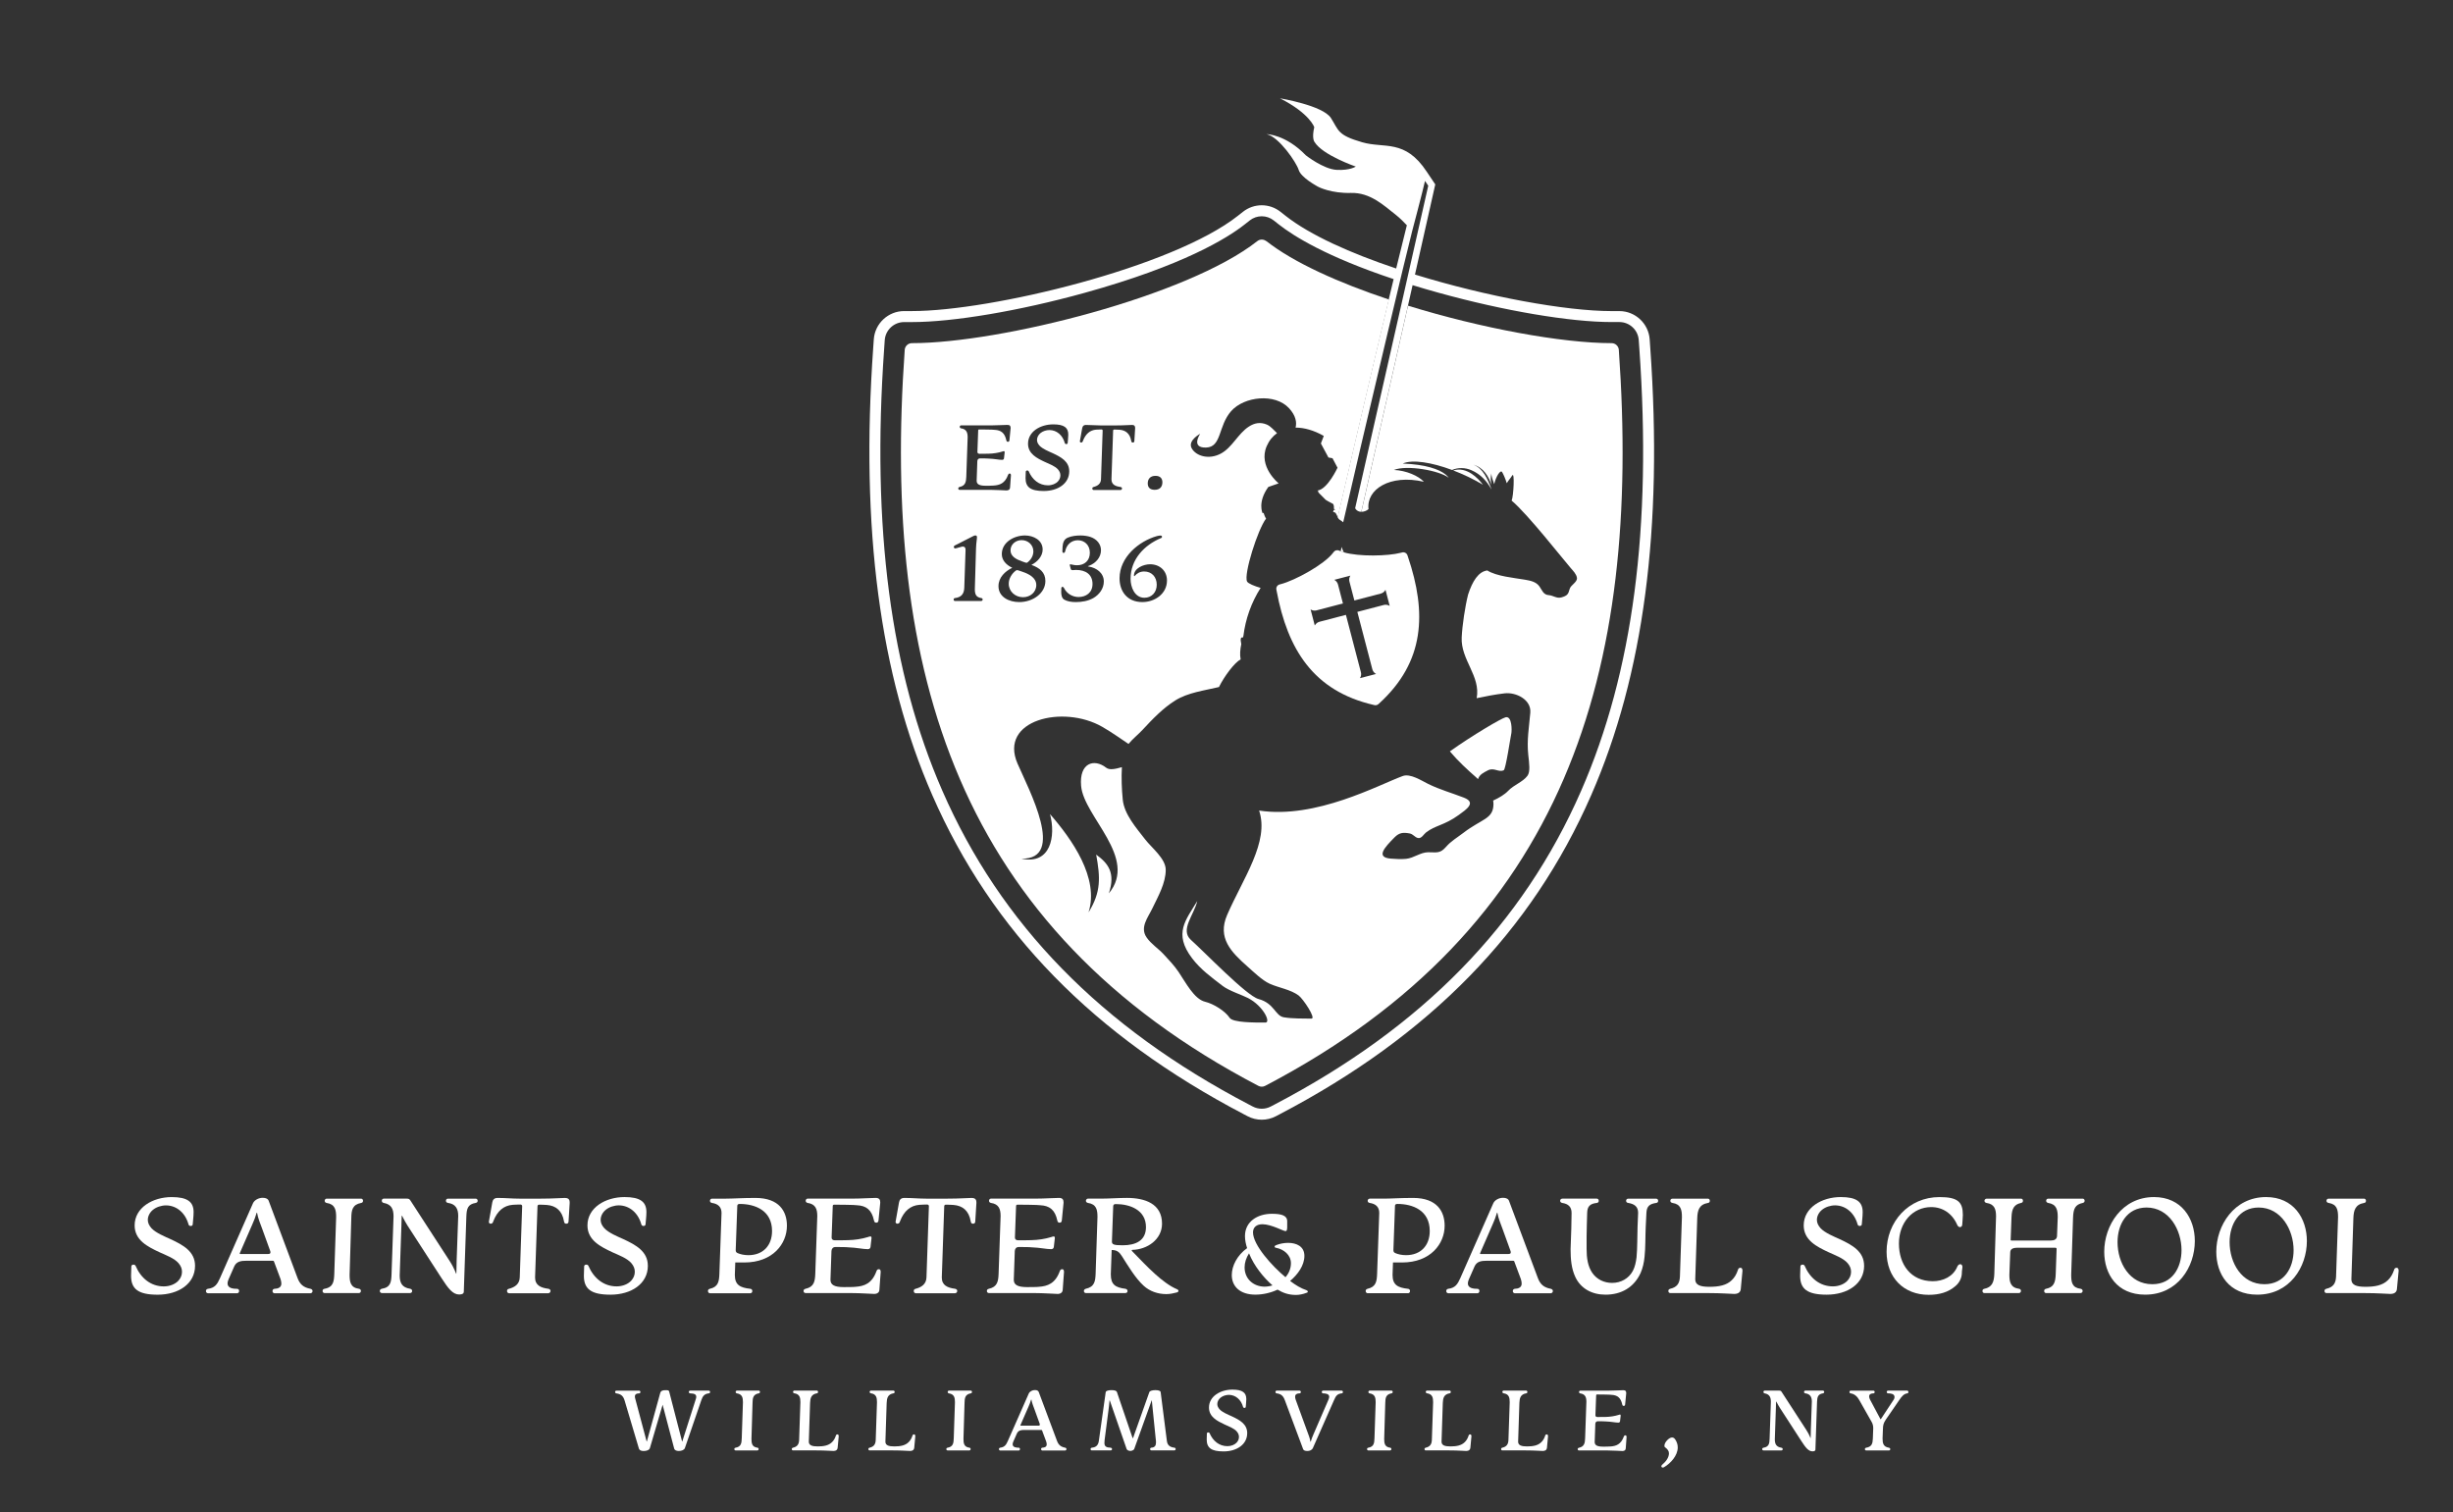 <svg xmlns="http://www.w3.org/2000/svg" id="Layer_1" viewBox="0 0 1202.3 741.23"><rect x="0" y="0" width="1202.3" height="741.23" fill="#333333" stroke="none"/><defs><style>.cls-1{fill:#fff;}</style></defs><path class="cls-1" d="M347.38,681.6h-9.06c-.44,0-.71.27-.71.67,0,.35.22.62.67.67,2,.09,2.98.44,2.98,1.73,0,.36-.09.71-.27,1.24l-6.53,20.48c0,.09-.04.13-.09.13s-.09-.04-.09-.13l-6.31-24.39c-.09-.58-.8-.62-1.73-.62-1.47,0-2.31.31-2.62,1.33l-6.53,23.68c0,.09-.04.13-.09.13s-.09-.04-.09-.13l-5.42-20.34c-.18-.58-.31-1.11-.31-1.55,0-1.2.93-1.55,2.09-1.55.4,0,.62-.31.62-.67,0-.4-.27-.67-.67-.67h-11.1c-.31,0-.62.22-.62.67,0,.35.18.58.58.67,2.09.31,3.33,1.07,4.04,3.42l7.06,23.72c.27.71,1.02,1.11,2.31,1.11,1.38,0,2.75-.44,3.06-1.47l6.13-20.88c.04-.22.04-.27.09-.27s.04.04.09.27l5.6,21.23c.18.67,1.07,1.11,2.22,1.11,1.42,0,2.71-.53,3.02-1.47l8.08-23.54c.67-2,1.6-3.02,3.64-3.24.44-.04.62-.31.62-.71s-.31-.62-.67-.62Z"></path><path class="cls-1" d="M371.86,681.6h-10.66c-.36,0-.62.27-.62.67,0,.35.22.58.58.67,2.67.4,2.98,2.18,2.98,4.4l-.58,17.54c-.09,2.35-.22,4.22-3.06,4.71-.4.09-.58.31-.58.71s.31.62.67.62h10.57c.4,0,.67-.27.67-.67,0-.36-.22-.62-.58-.67-2.67-.35-2.93-2.13-2.93-4.35l.53-17.72c.04-2.35.35-4.09,3.06-4.58.36-.04.58-.31.58-.67,0-.44-.31-.67-.62-.67Z"></path><path class="cls-1" d="M410.46,703.05c-.53,0-.71.36-.8.71-.44,1.33-1.07,2.35-1.91,3.15-1.64,1.6-4,2.04-6.97,2.04-2.75,0-4.35-.53-4.35-2.31l.62-19.01c.09-2.35.53-4.22,3.33-4.71.4-.04.58-.31.58-.67,0-.44-.31-.67-.62-.67h-10.93c-.44,0-.71.27-.71.67,0,.35.22.58.67.67,2.62.4,2.93,2.18,2.93,4.4l-.62,18.48c-.09,2.09-.89,3.29-3.02,3.78-.4.13-.58.31-.58.71s.31.62.62.62h11.5c4.75,0,7.06.27,8.31.27s1.95-.53,2.04-1.51l.53-5.64c0-.53-.13-.98-.62-.98Z"></path><path class="cls-1" d="M448,703.05c-.53,0-.71.36-.8.71-.44,1.33-1.07,2.35-1.91,3.15-1.64,1.6-4,2.04-6.97,2.04-2.75,0-4.35-.53-4.35-2.31l.62-19.01c.09-2.35.53-4.22,3.33-4.71.4-.04.58-.31.58-.67,0-.44-.31-.67-.62-.67h-10.93c-.44,0-.71.27-.71.67,0,.35.22.58.67.67,2.62.4,2.93,2.18,2.93,4.4l-.62,18.48c-.09,2.09-.89,3.29-3.02,3.78-.4.13-.58.31-.58.71s.31.62.62.62h11.5c4.75,0,7.06.27,8.31.27s1.95-.53,2.04-1.51l.53-5.64c0-.53-.13-.98-.62-.98Z"></path><path class="cls-1" d="M475.77,681.6h-10.66c-.36,0-.62.27-.62.67,0,.35.22.58.58.67,2.67.4,2.98,2.18,2.98,4.4l-.58,17.54c-.09,2.35-.22,4.22-3.06,4.71-.4.09-.58.31-.58.71s.31.62.67.62h10.57c.4,0,.67-.27.67-.67,0-.36-.22-.62-.58-.67-2.67-.35-2.93-2.13-2.93-4.35l.53-17.72c.04-2.35.35-4.09,3.06-4.58.36-.04.58-.31.58-.67,0-.44-.31-.67-.62-.67Z"></path><path class="cls-1" d="M522.1,709.58c-2.13-.4-3.29-1.33-4.04-3.38l-8.93-23.9c-.22-.62-.84-.98-1.87-.98-1.29,0-2.58.71-3.02,1.69l-10.26,23.28c-.84,1.87-1.55,3.02-3.78,3.29-.4.09-.58.36-.58.71,0,.4.31.67.67.67h9.02c.36,0,.62-.31.62-.71,0-.36-.22-.67-.62-.67-1.11,0-2.98-.13-2.98-1.69,0-.36.13-.8.31-1.24l1.78-4.04c.71-1.6,2.27-1.73,3.64-1.73h8.31c.27,0,.36.09.44.4l1.95,5.24c.18.53.27,1.02.27,1.42,0,1.29-1.11,1.6-2.18,1.64-.36.04-.58.36-.58.71s.27.67.62.67h11.15c.31,0,.67-.27.67-.67s-.27-.62-.62-.71ZM508.82,698.79h-8.48c-.13,0-.22-.04-.22-.13,0-.04,0-.09.09-.27l3.91-8.97c.49-1.11.93-2.22,1.24-3.33,0-.09.04-.13.09-.13s.09.04.09.13c.27,1.6,1.02,3.38,1.55,4.84l2.44,6.75c.09.18.13.4.13.58,0,.4-.22.53-.84.53Z"></path><path class="cls-1" d="M575.67,709.58c-2.04-.22-3.46-1.07-3.73-3.24l-3.06-23.99c-.09-.71-1.11-.98-2.62-.98s-2.71.36-2.93.98l-7.91,22.3c-.04.18-.13.22-.18.22-.09,0-.13-.04-.18-.22l-7.6-22.3c-.18-.67-1.11-.98-2.62-.98s-2.71.27-2.89.98l-3.38,23.99c-.31,2.04-1.38,3.07-3.46,3.24-.4.09-.58.36-.58.71,0,.4.31.62.62.62h9.19c.44,0,.71-.27.71-.62,0-.4-.22-.62-.67-.71-1.91-.09-3.06-.44-3.06-2.31,0-.44.04-.98.09-1.42l1.91-14.75c.22-1.6.36-3.06.49-4.58,0-.13.04-.18.09-.18s.04.04.09.18l8.22,23.72c.13.44.93.93,1.82.93.8,0,1.69-.49,1.87-.89l8.53-23.76c0-.13.04-.18.09-.18s.04.04.04.18l1.91,18.83c.09.53.13,1.11.13,1.64,0,1.47-.53,2.49-2.27,2.58-.4.04-.62.36-.62.71s.27.62.67.62h11.19c.31,0,.67-.22.67-.62,0-.36-.22-.62-.58-.71Z"></path><path class="cls-1" d="M603.7,694.17c-1.78-.8-4.53-1.91-5.91-3.38-.71-.8-1.15-1.64-1.15-2.58,0-1.2.62-2.35,1.6-3.15,1.02-.84,2.58-1.38,4.09-1.38,3.29.04,6,2.35,6.97,6,.04.09.22.4.62.4.44,0,.67-.22.67-.58,0-.44.27-2.27.27-3.73,0-3.15-1.87-4.66-6.8-4.66-5.91,0-11.5,3.29-11.5,8.79,0,4.62,4.09,6.62,7.68,8.31,2.13.98,4.62,1.87,5.95,3.42.71.84,1.07,1.69,1.07,2.67,0,1.07-.4,1.95-1.11,2.75-.98,1.07-2.67,1.78-4.53,1.78-4,0-7.11-2.49-8.79-6.44-.04-.09-.22-.31-.62-.31-.44,0-.67.27-.67.53,0,.98-.09,1.73-.09,2.93,0,4.09,2.22,5.86,8.26,5.86,6.44,0,11.59-3.38,11.59-8.97,0-4.44-3.69-6.44-7.6-8.26Z"></path><path class="cls-1" d="M657.54,681.6h-9.02c-.4,0-.67.27-.67.67,0,.35.22.62.62.67,1.15.04,3.02.18,3.02,1.69,0,.36-.13.8-.31,1.29-2.13,4.71-5.37,12.57-7.46,17.23-.49,1.16-.93,2.22-1.24,3.33-.04.13-.04.18-.13.18-.04,0-.09-.04-.09-.18-.22-1.55-.98-3.38-1.51-4.84l-5.69-15.59c-.22-.58-.27-1.02-.27-1.47,0-1.24,1.02-1.64,2.18-1.64.4,0,.62-.31.62-.67,0-.4-.27-.67-.67-.67h-11.15c-.31,0-.62.22-.62.67,0,.35.18.58.58.67,2.09.27,3.2,1.11,4.04,3.42l8.93,23.9c.22.62.89.93,2.09.93,1.07,0,2.22-.4,2.71-1.47l10.35-23.45c.89-2.09,1.6-3.11,3.78-3.33.4-.04.58-.31.58-.67,0-.44-.31-.67-.67-.67Z"></path><path class="cls-1" d="M681.98,681.6h-10.66c-.36,0-.62.27-.62.67,0,.35.22.58.58.67,2.67.4,2.98,2.18,2.98,4.4l-.58,17.54c-.09,2.35-.22,4.22-3.06,4.71-.4.09-.58.31-.58.71s.31.62.67.62h10.57c.4,0,.67-.27.67-.67,0-.36-.22-.62-.58-.67-2.67-.35-2.93-2.13-2.93-4.35l.53-17.72c.04-2.35.35-4.09,3.06-4.58.36-.04.58-.31.58-.67,0-.44-.31-.67-.62-.67Z"></path><path class="cls-1" d="M720.58,703.05c-.53,0-.71.36-.8.71-.44,1.33-1.07,2.35-1.91,3.15-1.64,1.6-4,2.04-6.97,2.04-2.75,0-4.35-.53-4.35-2.31l.62-19.01c.09-2.35.53-4.22,3.33-4.71.4-.04.58-.31.58-.67,0-.44-.31-.67-.62-.67h-10.93c-.44,0-.71.27-.71.67,0,.35.22.58.67.67,2.62.4,2.93,2.18,2.93,4.4l-.62,18.48c-.09,2.09-.89,3.29-3.02,3.78-.4.13-.58.31-.58.71s.31.62.62.62h11.5c4.75,0,7.06.27,8.31.27s1.95-.53,2.04-1.51l.53-5.64c0-.53-.13-.98-.62-.98Z"></path><path class="cls-1" d="M758.12,703.05c-.53,0-.71.36-.8.71-.44,1.33-1.07,2.35-1.91,3.15-1.64,1.6-4,2.04-6.97,2.04-2.75,0-4.35-.53-4.35-2.31l.62-19.01c.09-2.35.53-4.22,3.33-4.71.4-.04.58-.31.58-.67,0-.44-.31-.67-.62-.67h-10.93c-.44,0-.71.27-.71.67,0,.35.22.58.67.67,2.62.4,2.93,2.18,2.93,4.4l-.62,18.48c-.09,2.09-.89,3.29-3.02,3.78-.4.13-.58.31-.58.71s.31.62.62.62h11.5c4.75,0,7.06.27,8.31.27s1.95-.53,2.04-1.51l.53-5.64c0-.53-.13-.98-.62-.98Z"></path><path class="cls-1" d="M796.63,703.5c-.44,0-.62.31-.76.67-1.38,3.78-3.78,4.62-6.48,4.8-.27.09-3.38.09-3.69.09-2.89,0-4.09-.71-4.09-2.27l.31-8.93c.04-.71.44-1.24,1.24-1.24.44,0,3.51,0,3.91.09,2.67.09,4.62.58,6.13.58.49,0,.8-.27.84-.71l.31-2.71c0-.4-.09-.53-.35-.53-.22,0-.49.09-.71.18-2,.62-4.13.93-6.26.98-.22.04-3.82.04-4.04.04-.67,0-1.02-.31-1.02-.84l.36-9.77c0-.27.13-.44.44-.44.44,0,6.75.04,7.06.18,2.89.13,4.57,1.42,5.29,4.71.09.49.31.71.71.71s.67-.18.71-.8l.53-5.42c0-.89-.27-1.47-1.42-1.47-1.6,0-4.49.22-7.28.22h-13.81c-.35,0-.62.27-.62.67,0,.35.22.58.58.67,2.49.36,3.02,1.91,3.02,4.09l-.62,17.9c-.09,2.31-.36,4.09-3.02,4.66-.44.13-.62.31-.62.71s.31.62.67.62h14.04c2.98,0,6.44.27,7.2.27.98,0,1.6-.44,1.64-1.29l.4-5.51c0-.49-.09-.89-.58-.89Z"></path><path class="cls-1" d="M819.56,704.56c-.84,0-1.78.67-2.44,1.38-.76.8-1.33,1.82-1.33,2.67,0,.31.04.58.31.75,1.2.93,1.91,1.78,1.91,2.98,0,2.18-1.64,4.18-3.38,5.64-.18.13-.35.44-.35.71,0,.31.27.62.71.62.27,0,.49-.09.76-.27,3.02-1.78,6.57-5.55,6.57-9.59,0-1.29-.36-2.58-1.2-3.86-.4-.62-.93-1.02-1.55-1.02Z"></path><path class="cls-1" d="M893.43,681.6h-8.53c-.44,0-.67.27-.67.67,0,.35.22.58.67.67,2.27.31,3.15,1.73,3.15,4l-.49,13.86c-.09,3.29-.04,4.17-.13,4.17s-.4-1.47-2.09-4.09l-12.13-18.7c-.31-.49-.58-.58-1.15-.58h-7.11c-.4,0-.62.27-.62.67,0,.35.22.58.58.67,2.44.44,3.06,1.95,3.06,4.17l-.62,17.99c-.09,2.31-.22,4.04-3.02,4.49-.4.09-.62.36-.62.71,0,.4.36.62.67.62h8.71c.4,0,.67-.27.67-.62,0-.4-.22-.62-.62-.71-2.53-.4-3.24-1.82-3.24-4.13l.53-15.55c.09-2.44.04-3.07.13-3.07s.71,1.47,1.78,3.15l10.53,16.26c2.09,3.24,3.51,5.11,5.51,5.11,1.02,0,1.42-.36,1.42-.84l.8-23.5c.09-2.35.49-3.69,2.89-4.09.4-.09.62-.31.62-.67,0-.44-.31-.67-.67-.67Z"></path><path class="cls-1" d="M934.74,681.6h-9.28c-.44,0-.71.27-.71.67,0,.35.27.67.67.67,1.2,0,3.15.18,3.15,1.78,0,.4-.09.84-.36,1.24l-6.35,9.64h-.18l-5.11-9.59c-.22-.49-.44-1.02-.44-1.55,0-1.2,1.11-1.51,2.09-1.51.4,0,.62-.31.62-.67,0-.4-.27-.67-.67-.67h-11.06c-.31,0-.62.22-.62.67,0,.35.18.62.58.67,2,.27,3.33,1.69,4.22,3.29l6.09,10.75c.62,1.16.75,2.04.75,3.11l-.18,4.97c-.09,2.44-.49,4.09-3.33,4.53-.35.09-.58.36-.58.71,0,.4.31.62.67.62h11.1c.4,0,.67-.27.67-.62,0-.4-.27-.62-.62-.71-2.75-.44-3.15-2.13-3.15-4.53l.18-4.71c.04-1.87.31-2.89,1.38-4.49l6.62-9.64c1.33-1.96,2.31-3.07,3.95-3.29.36-.04.53-.31.53-.67,0-.44-.31-.67-.62-.67Z"></path><path class="cls-1" d="M83.6,607.36c-2.81-1.26-7.15-3.02-9.33-5.33-1.12-1.26-1.82-2.6-1.82-4.07,0-1.89.98-3.72,2.53-4.98,1.61-1.33,4.07-2.17,6.45-2.17,5.19.07,9.47,3.72,11.01,9.47.07.14.35.63.98.63.7,0,1.05-.35,1.05-.91,0-.7.42-3.58.42-5.89,0-4.98-2.95-7.37-10.73-7.37-9.33,0-18.17,5.19-18.17,13.89,0,7.29,6.45,10.45,12.13,13.12,3.37,1.54,7.3,2.95,9.4,5.4,1.12,1.33,1.68,2.67,1.68,4.21,0,1.68-.63,3.09-1.75,4.35-1.54,1.68-4.21,2.81-7.15,2.81-6.31,0-11.22-3.93-13.89-10.17-.07-.14-.35-.49-.98-.49-.7,0-1.05.42-1.05.84,0,1.54-.14,2.74-.14,4.63,0,6.45,3.51,9.26,13.05,9.26,10.17,0,18.31-5.33,18.31-14.17,0-7.01-5.82-10.17-11.99-13.05Z"></path><path class="cls-1" d="M152.2,631.7c-3.37-.63-5.19-2.1-6.38-5.33l-14.1-37.74c-.35-.98-1.33-1.54-2.95-1.54-2.03,0-4.07,1.12-4.77,2.67l-16.2,36.76c-1.33,2.95-2.46,4.77-5.96,5.19-.63.14-.91.56-.91,1.12,0,.63.49,1.05,1.05,1.05h14.24c.56,0,.98-.49.98-1.12,0-.56-.35-1.05-.98-1.05-1.75,0-4.7-.21-4.7-2.67,0-.56.21-1.26.49-1.96l2.81-6.38c1.12-2.53,3.58-2.74,5.75-2.74h13.12c.42,0,.56.14.7.63l3.09,8.28c.28.84.42,1.61.42,2.25,0,2.03-1.75,2.52-3.44,2.59-.56.07-.91.56-.91,1.12s.42,1.05.98,1.05h17.61c.49,0,1.05-.42,1.05-1.05s-.42-.98-.98-1.12ZM131.23,614.65h-13.4c-.21,0-.35-.07-.35-.21,0-.07,0-.14.14-.42l6.17-14.17c.77-1.75,1.47-3.51,1.96-5.26,0-.14.07-.21.14-.21s.14.07.14.21c.42,2.53,1.61,5.33,2.46,7.65l3.86,10.66c.14.28.21.63.21.91,0,.63-.35.84-1.33.84Z"></path><path class="cls-1" d="M176.96,587.51h-16.83c-.56,0-.98.42-.98,1.05,0,.56.35.91.91,1.05,4.21.63,4.7,3.44,4.7,6.94l-.91,27.71c-.14,3.72-.35,6.66-4.84,7.44-.63.14-.91.49-.91,1.12s.49.98,1.05.98h16.69c.63,0,1.05-.42,1.05-1.05,0-.56-.35-.98-.91-1.05-4.21-.56-4.63-3.37-4.63-6.87l.84-27.99c.07-3.72.56-6.45,4.84-7.23.56-.07.91-.49.91-1.05,0-.7-.49-1.05-.98-1.05Z"></path><path class="cls-1" d="M233.08,587.51h-13.47c-.7,0-1.05.42-1.05,1.05,0,.56.35.91,1.05,1.05,3.58.49,4.98,2.74,4.98,6.31l-.77,21.88c-.14,5.19-.07,6.59-.21,6.59s-.63-2.31-3.3-6.45l-19.15-29.53c-.49-.77-.91-.91-1.82-.91h-11.22c-.63,0-.98.42-.98,1.05,0,.56.35.91.91,1.05,3.86.7,4.84,3.09,4.84,6.59l-.98,28.41c-.14,3.65-.35,6.38-4.77,7.08-.63.14-.98.56-.98,1.12,0,.63.56.98,1.05.98h13.75c.63,0,1.05-.42,1.05-.98,0-.63-.35-.98-.98-1.12-4-.63-5.12-2.88-5.12-6.52l.84-24.55c.14-3.86.07-4.84.21-4.84s1.12,2.31,2.81,4.98l16.62,25.67c3.3,5.12,5.54,8.07,8.7,8.07,1.61,0,2.24-.56,2.24-1.33l1.26-37.11c.14-3.72.77-5.82,4.56-6.45.63-.14.98-.49.98-1.05,0-.7-.49-1.05-1.05-1.05Z"></path><path class="cls-1" d="M276.91,587.16c-2.17,0-5.54.35-11.85.35h-10.45c-3.72,0-6.73-.35-10.73-.35-1.68,0-2.38.91-2.6,2.25l-1.68,9.47c0,.56.42.91.84.91.77,0,1.12-.35,1.4-1.33,1.89-4.84,4.98-7.58,9.47-7.93.28-.07,3.51-.14,3.79-.14.49,0,.84.35.84.77l-1.19,35c-.14,3.23-2.38,4.77-5.33,5.54-.63.14-.91.49-.91,1.12s.49,1.05.98,1.05h19.22c.63,0,1.12-.49,1.12-1.12,0-.56-.42-.91-.98-1.05-3.79-.49-6.59-1.68-6.59-5.54l1.19-34.93c0-.49.35-.77.77-.77.28,0,3.58.07,3.79.14,4.49.35,7.51,2.81,8.42,8,.14.84.42,1.19,1.12,1.19.63,0,1.12-.28,1.12-1.19l.56-9.05c0-1.19-.21-2.38-2.31-2.38Z"></path><path class="cls-1" d="M317.53,620.4c0-7.01-5.82-10.17-11.99-13.05-2.81-1.26-7.15-3.02-9.33-5.33-1.12-1.26-1.82-2.6-1.82-4.07,0-1.89.98-3.72,2.53-4.98,1.61-1.33,4.07-2.17,6.45-2.17,5.19.07,9.47,3.72,11.01,9.47.07.14.35.63.98.63.7,0,1.05-.35,1.05-.91,0-.7.42-3.58.42-5.89,0-4.98-2.95-7.37-10.73-7.37-9.33,0-18.17,5.19-18.17,13.89,0,7.29,6.45,10.45,12.13,13.12,3.37,1.54,7.3,2.95,9.4,5.4,1.12,1.33,1.68,2.67,1.68,4.21,0,1.68-.63,3.09-1.75,4.35-1.54,1.68-4.21,2.81-7.15,2.81-6.31,0-11.22-3.93-13.89-10.17-.07-.14-.35-.49-.98-.49-.7,0-1.05.42-1.05.84,0,1.54-.14,2.74-.14,4.63,0,6.45,3.51,9.26,13.05,9.26,10.17,0,18.31-5.33,18.31-14.17Z"></path><path class="cls-1" d="M370.27,587.16c-6.45,0-10.94.35-14.45.35h-6.8c-.56,0-1.05.42-1.05,1.05,0,.56.35.91.98,1.05,2.95.42,4.7,1.96,4.7,4.91l-1.05,29.81c-.14,3.65-.49,6.45-4.7,7.37-.63.21-.91.49-.91,1.12s.49,1.05.98,1.05h19.78c.56,0,.98-.42.98-1.05s-.35-1.05-.98-1.12c-5.05-.56-7.58-1.89-7.58-6.8l.21-6.1h4.42c14.03,0,20.9-9.19,20.9-18.03,0-6.94-3.72-13.61-15.43-13.61ZM366.77,615.21c-2.03,0-3.93-.42-5.33-1.05-.7-.35-.84-.77-.84-1.54l.77-21.53c0-.63.35-.98,1.19-.98,7.51,0,15.85,3.16,15.85,13.26,0,7.15-4.42,11.85-11.64,11.85Z"></path><path class="cls-1" d="M431.02,632.19l.63-8.7c0-.77-.14-1.4-.91-1.4-.7,0-.98.49-1.19,1.05-2.17,5.96-5.96,7.29-10.24,7.58-.42.14-5.33.14-5.82.14-4.56,0-6.45-1.12-6.45-3.58l.49-14.1c.07-1.12.7-1.96,1.96-1.96.7,0,5.54,0,6.17.14,4.21.14,7.29.91,9.68.91.77,0,1.26-.42,1.33-1.12l.49-4.28c0-.63-.14-.84-.56-.84-.35,0-.77.14-1.12.28-3.16.98-6.52,1.47-9.89,1.54-.35.07-6.03.07-6.38.07-1.05,0-1.61-.49-1.61-1.33l.56-15.43c0-.42.21-.7.7-.7.7,0,10.66.07,11.15.28,4.56.21,7.23,2.24,8.35,7.43.14.77.49,1.12,1.12,1.12s1.05-.28,1.12-1.26l.84-8.56c0-1.4-.42-2.32-2.24-2.32-2.52,0-7.08.35-11.5.35h-21.82c-.56,0-.98.42-.98,1.05,0,.56.35.91.91,1.05,3.93.56,4.77,3.02,4.77,6.45l-.98,28.27c-.14,3.65-.56,6.45-4.77,7.37-.7.21-.98.49-.98,1.12s.49.98,1.05.98h22.17c4.7,0,10.17.42,11.36.42,1.54,0,2.53-.7,2.6-2.03Z"></path><path class="cls-1" d="M476.26,587.16c-2.17,0-5.54.35-11.85.35h-10.45c-3.72,0-6.73-.35-10.73-.35-1.68,0-2.38.91-2.6,2.25l-1.68,9.47c0,.56.42.91.84.91.77,0,1.12-.35,1.4-1.33,1.89-4.84,4.98-7.58,9.47-7.93.28-.07,3.51-.14,3.79-.14.49,0,.84.35.84.77l-1.19,35c-.14,3.23-2.38,4.77-5.33,5.54-.63.14-.91.49-.91,1.12s.49,1.05.98,1.05h19.22c.63,0,1.12-.49,1.12-1.12,0-.56-.42-.91-.98-1.05-3.79-.49-6.59-1.68-6.59-5.54l1.19-34.93c0-.49.35-.77.77-.77.28,0,3.58.07,3.79.14,4.49.35,7.51,2.81,8.42,8,.14.84.42,1.19,1.12,1.19.63,0,1.12-.28,1.12-1.19l.56-9.05c0-1.19-.21-2.38-2.31-2.38Z"></path><path class="cls-1" d="M518.27,634.22c1.54,0,2.53-.7,2.6-2.03l.63-8.7c0-.77-.14-1.4-.91-1.4-.7,0-.98.49-1.19,1.05-2.17,5.96-5.96,7.29-10.24,7.58-.42.14-5.33.14-5.82.14-4.56,0-6.45-1.12-6.45-3.58l.49-14.1c.07-1.12.7-1.96,1.96-1.96.7,0,5.54,0,6.17.14,4.21.14,7.29.91,9.68.91.77,0,1.26-.42,1.33-1.12l.49-4.28c0-.63-.14-.84-.56-.84-.35,0-.77.14-1.12.28-3.16.98-6.52,1.47-9.89,1.54-.35.07-6.03.07-6.38.07-1.05,0-1.61-.49-1.61-1.33l.56-15.43c0-.42.21-.7.7-.7.7,0,10.66.07,11.15.28,4.56.21,7.23,2.24,8.35,7.43.14.77.49,1.12,1.12,1.12s1.05-.28,1.12-1.26l.84-8.56c0-1.4-.42-2.32-2.24-2.32-2.52,0-7.08.35-11.5.35h-21.82c-.56,0-.98.42-.98,1.05,0,.56.35.91.91,1.05,3.93.56,4.77,3.02,4.77,6.45l-.98,28.27c-.14,3.65-.56,6.45-4.77,7.37-.7.21-.98.49-.98,1.12s.49.98,1.05.98h22.17c4.7,0,10.17.42,11.36.42Z"></path><path class="cls-1" d="M576.91,631.91c-3.58-1.47-7.37-4.42-10.66-7.37-4-3.58-7.65-7.51-11.36-11.29-.21-.28-.21-.35-.21-.42s0-.14.28-.21c7.29-.14,14.59-5.05,14.59-12.84,0-9.82-8.42-12.63-17.19-12.63-4.07,0-8.98.35-12.35.35h-6.73c-.56,0-.98.42-1.05,1.05,0,.56.42.91.98,1.05,4.21.63,4.7,3.37,4.7,6.87l-.91,27.85c-.14,3.72-.56,6.45-4.84,7.37-.56.21-.91.49-.91,1.12s.49.98.98.98h19.29c.63,0,1.12-.35,1.12-.98s-.42-.98-1.05-1.12c-4.91-.63-7.15-2.03-7.15-7.08l.42-11.92c2.6,0,3.72.98,4.98,2.95,3.23,5.05,6.59,10.8,10.73,14.59,2.95,2.67,6.87,4.07,11.08,4.07,1.68,0,3.44-.35,4.98-.77.63-.14.98-.42.98-.84,0-.35-.28-.56-.7-.77ZM544.99,608.62l.63-17.4c.07-.77.42-1.05,1.26-1.05,6.94,0,14.8,2.88,14.8,11.29,0,6.59-4.98,8.91-11.43,8.91-4.56,0-5.19-.49-5.26-1.75Z"></path><path class="cls-1" d="M635.2,634.71c1.47,0,3.44-.35,5.19-1.05.49-.14.63-.35.63-.63,0-.21-.21-.42-.63-.63-2.74-.91-5.4-2.52-8.07-4.56,3.72-3.09,7.01-7.58,7.01-12.28s-3.93-6.38-8-6.38c-1.96,0-4.07.42-5.68,1.05-.56.21-.91.42-.91.77s.21.56.84.63c3.58.7,7.15,3.44,7.15,7.51,0,2.67-1.05,5.05-2.67,6.87-6.52-5.4-15.92-15.78-15.92-21.96,0-2.46,1.68-4,4.63-4,4.28,0,10.24,3.37,11.29,3.37.77,0,.84-.98.84-2.17v-2.67c0-2.88-2.95-3.65-7.51-3.65-6.94,0-13.19,3.72-13.19,10.94,0,1.89.42,3.93,1.05,5.89-4.84,3.44-7.51,8.7-7.51,13.19,0,5.61,4.07,9.61,11.57,9.61,3.65,0,7.65-.91,10.87-2.46,2.67,1.61,5.47,2.6,8.98,2.6ZM619.63,630.65c-5.47-.14-9.61-3.93-9.61-9.47,0-2.31.77-4.63,2.17-6.87,2.46,6.17,7.15,11.92,11.5,15.71-1.33.42-2.67.63-4.07.63Z"></path><path class="cls-1" d="M690.12,631.7c-5.05-.56-7.58-1.89-7.58-6.8l.21-6.1h4.42c14.03,0,20.9-9.19,20.9-18.03,0-6.94-3.72-13.61-15.43-13.61-6.45,0-10.94.35-14.45.35h-6.8c-.56,0-1.05.42-1.05,1.05,0,.56.35.91.98,1.05,2.95.42,4.7,1.96,4.7,4.91l-1.05,29.81c-.14,3.65-.49,6.45-4.7,7.37-.63.21-.91.49-.91,1.12s.49,1.05.98,1.05h19.78c.56,0,.98-.42.98-1.05s-.35-1.05-.98-1.12ZM683.73,591.08c0-.63.35-.98,1.19-.98,7.51,0,15.85,3.16,15.85,13.26,0,7.15-4.42,11.85-11.64,11.85-2.03,0-3.93-.42-5.33-1.05-.7-.35-.84-.77-.84-1.54l.77-21.53Z"></path><path class="cls-1" d="M760.12,631.7c-3.37-.63-5.19-2.1-6.38-5.33l-14.1-37.74c-.35-.98-1.33-1.54-2.95-1.54-2.03,0-4.07,1.12-4.77,2.67l-16.2,36.76c-1.33,2.95-2.46,4.77-5.96,5.19-.63.14-.91.56-.91,1.12,0,.63.49,1.05,1.05,1.05h14.24c.56,0,.98-.49.98-1.12,0-.56-.35-1.05-.98-1.05-1.75,0-4.7-.21-4.7-2.67,0-.56.21-1.26.49-1.96l2.81-6.38c1.12-2.53,3.58-2.74,5.75-2.74h13.12c.42,0,.56.14.7.63l3.09,8.28c.28.84.42,1.61.42,2.25,0,2.03-1.75,2.52-3.44,2.59-.56.07-.91.56-.91,1.12s.42,1.05.98,1.05h17.61c.49,0,1.05-.42,1.05-1.05s-.42-.98-.98-1.12ZM739.15,614.65h-13.4c-.21,0-.35-.07-.35-.21,0-.07,0-.14.14-.42l6.17-14.17c.77-1.75,1.47-3.51,1.96-5.26,0-.14.07-.21.14-.21s.14.07.14.21c.42,2.53,1.61,5.33,2.46,7.65l3.86,10.66c.14.28.21.63.21.91,0,.63-.35.84-1.33.84Z"></path><path class="cls-1" d="M811.67,587.51h-13.54c-.7,0-1.12.42-1.12,1.05,0,.56.35.98,1.05,1.05,2.95.49,4.84,1.75,4.84,4.84l-.28,6.94c-.14,4.42-.07,10.52-.49,14.87-.28,2.31-.77,4.7-1.82,6.66-2.03,3.79-5.89,5.89-10.17,5.89-3.86,0-7.51-1.68-9.75-4.98-2.17-3.23-2.74-7.22-2.74-11.71v-6.03c0-3.58.21-8.07.28-11.57.07-3.3,1.47-4.56,4.77-4.91.63-.14.91-.49.91-1.05,0-.7-.49-1.05-.98-1.05h-16.83c-.63,0-1.12.42-1.12,1.05,0,.56.42.91.98,1.05,2.95.42,4.63,1.89,4.63,4.91l-.14,7.72-.35,10.03c0,5.05.42,9.54,2.31,13.61,2.67,5.75,8.21,8.7,14.8,8.7,7.79,0,13.96-3.58,17.19-10.59,1.12-2.53,1.68-5.19,1.96-8,.49-4.42.35-9.89.56-14.38l.35-7.08c.14-3.23,1.47-4.42,4.77-4.91.7-.07.98-.49.98-1.05,0-.7-.49-1.05-1.05-1.05Z"></path><path class="cls-1" d="M853.06,621.39c-.84,0-1.12.56-1.26,1.12-.7,2.1-1.68,3.72-3.02,4.98-2.6,2.53-6.31,3.23-11.01,3.23-4.35,0-6.87-.84-6.87-3.65l.98-30.02c.14-3.72.84-6.66,5.26-7.44.63-.07.91-.49.91-1.05,0-.7-.49-1.05-.98-1.05h-17.26c-.7,0-1.12.42-1.12,1.05,0,.56.35.91,1.05,1.05,4.14.63,4.63,3.44,4.63,6.94l-.98,29.18c-.14,3.3-1.4,5.19-4.77,5.96-.63.21-.91.49-.91,1.12s.49.98.98.98h18.17c7.51,0,11.15.42,13.12.42s3.09-.84,3.23-2.38l.84-8.91c0-.84-.21-1.54-.98-1.54Z"></path><path class="cls-1" d="M913.66,620.4c0-7.01-5.82-10.17-11.99-13.05-2.81-1.26-7.15-3.02-9.33-5.33-1.12-1.26-1.82-2.6-1.82-4.07,0-1.89.98-3.72,2.53-4.98,1.61-1.33,4.07-2.17,6.45-2.17,5.19.07,9.47,3.72,11.01,9.47.07.14.35.63.98.63.7,0,1.05-.35,1.05-.91,0-.7.42-3.58.42-5.89,0-4.98-2.95-7.37-10.73-7.37-9.33,0-18.17,5.19-18.17,13.89,0,7.29,6.45,10.45,12.13,13.12,3.37,1.54,7.3,2.95,9.4,5.4,1.12,1.33,1.68,2.67,1.68,4.21,0,1.68-.63,3.09-1.75,4.35-1.54,1.68-4.21,2.81-7.15,2.81-6.31,0-11.22-3.93-13.89-10.17-.07-.14-.35-.49-.98-.49-.7,0-1.05.42-1.05.84,0,1.54-.14,2.74-.14,4.63,0,6.45,3.51,9.26,13.05,9.26,10.17,0,18.31-5.33,18.31-14.17Z"></path><path class="cls-1" d="M946.63,591.65c5.54,0,10.24,3.16,12.63,8.63.28.7.77,1.12,1.33,1.19.63,0,1.19-.42,1.19-1.4,0-.63.28-3.23.28-4.56,0-6.38-2.46-8.77-11.43-8.77-15.22,0-25.95,12.14-25.95,26.8,0,12.7,8.42,21.11,20.62,21.11,5.12,0,9.61-1.19,13.19-4.35,1.82-1.54,3.09-3.86,3.09-6.52,0-1.19.28-2.03.28-2.74s-.35-1.4-1.05-1.4-1.12.56-1.4,1.05c-2.03,5.05-7.08,7.29-12.06,7.29-10.8,0-16.62-8.21-16.62-18.45s6.66-17.89,15.92-17.89Z"></path><path class="cls-1" d="M1020.77,587.51h-16.83c-.63,0-1.05.42-1.05,1.05,0,.56.42.91.98,1.05,4.14.63,4.7,3.44,4.7,6.94l-.35,9.26c-.07,1.61-1.26,2.24-3.23,2.24h-19.15c-.28,0-.35-.14-.35-.35l.42-11.15c.14-4.42,1.47-6.24,4.7-6.94.63-.14.91-.49.91-1.05,0-.7-.42-1.05-.98-1.05h-16.77c-.56,0-1.12.42-1.12,1.05,0,.56.42.91.98,1.05,3.93.56,4.7,3.09,4.7,6.52l-.84,28.13c-.14,4.21-1.12,6.66-4.91,7.44-.63.14-.91.49-.91,1.12s.49.98.98.98h16.84c.56,0,1.05-.42,1.05-1.05,0-.56-.35-.98-.91-1.05-4.21-.56-4.77-3.37-4.77-6.87l.42-11.01c.07-1.61,1.19-2.25,3.72-2.25h18.24c.49,0,.77.14.77.56l-.42,12.13c-.14,4.49-.98,6.66-4.77,7.44-.63.14-.91.49-.91,1.12s.49.98.98.98h16.76c.63,0,1.12-.42,1.12-1.05,0-.56-.42-.98-.98-1.05-4.21-.56-4.63-3.16-4.63-6.87l.91-27.99c.14-4.42,1.05-6.45,4.77-7.23.56-.14.91-.49.91-1.05,0-.7-.49-1.05-.98-1.05Z"></path><path class="cls-1" d="M1055.77,586.73c-15.71,0-24.41,13.96-24.41,26.8,0,10.94,6.24,21.04,20.06,21.04,15.92,0,24.34-13.54,24.34-26.3,0-11.08-6.52-21.54-19.99-21.54ZM1054.92,629.45c-11.22,0-17.04-10.59-17.04-20.62,0-8.77,4.63-16.97,14.24-16.97,11.01,0,17.12,10.94,17.12,20.9,0,8.63-4.56,16.69-14.31,16.69Z"></path><path class="cls-1" d="M1110.69,586.73c-15.71,0-24.41,13.96-24.41,26.8,0,10.94,6.24,21.04,20.06,21.04,15.92,0,24.34-13.54,24.34-26.3,0-11.08-6.52-21.54-19.99-21.54ZM1109.85,629.45c-11.22,0-17.04-10.59-17.04-20.62,0-8.77,4.63-16.97,14.24-16.97,11.01,0,17.12,10.94,17.12,20.9,0,8.63-4.56,16.69-14.31,16.69Z"></path><path class="cls-1" d="M1174.66,621.39c-.84,0-1.12.56-1.26,1.12-.7,2.1-1.68,3.72-3.02,4.98-2.6,2.53-6.31,3.23-11.01,3.23-4.35,0-6.87-.84-6.87-3.65l.98-30.02c.14-3.72.84-6.66,5.26-7.44.63-.07.91-.49.91-1.05,0-.7-.49-1.05-.98-1.05h-17.26c-.7,0-1.12.42-1.12,1.05,0,.56.35.91,1.05,1.05,4.14.63,4.63,3.44,4.63,6.94l-.98,29.18c-.14,3.3-1.4,5.19-4.77,5.96-.63.21-.91.49-.91,1.12s.49.98.98.98h18.17c7.51,0,11.15.42,13.12.42s3.09-.84,3.23-2.38l.84-8.91c0-.84-.21-1.54-.98-1.54Z"></path><path class="cls-1" d="M723.95,381.44c.16.14.32.29.49.43.72-2.26,2.71-3.17,4.78-4.26,3.05-1.61,5.26,1.12,7.81-.08.99-.46,3.26-15.93,3.72-18.02.29-1.33.43-8.69-2.79-7.94-2.05.48-16.28,8.85-27.33,16.71,4.1,4.89,8.47,8.86,13.33,13.15Z"></path><path class="cls-1" d="M500.74,275.09l1.77.62c.24.1.43.14.58.14.24,0,.33-.1.53-.19,1.68-1.29,2.87-3.26,2.87-5.41,0-3.16-2.59-5.51-5.79-5.51-2.78,0-5.41,2.01-5.41,5.03s3.02,4.45,5.46,5.32Z"></path><path class="cls-1" d="M712.26,230.57c4.94,1.87,9.97,4.27,14.57,7.01-2.33-3.13-7.93-9.06-14.57-7.01Z"></path><path class="cls-1" d="M501.17,280.26l-1.96-.67c-.24-.1-.48-.14-.67-.14-.24,0-.38.05-.67.24-1.96,1.48-3.45,3.88-3.45,6.42,0,3.78,3.16,6.61,6.99,6.61,3.5,0,6.51-2.39,6.51-5.99s-3.74-5.46-6.75-6.46Z"></path><path class="cls-1" d="M620.63,118.19c-1.29-1.02-3.11-1.02-4.39,0h0c-34.13,26.9-125.95,50-169.22,50h-.05c-1.86,0-3.41,1.44-3.54,3.3v.11c-11.1,157.22,25.46,283.32,173.36,360.63h0c1.03.54,2.26.54,3.29,0,147.9-77.31,184.46-203.41,173.37-360.63v-.11c-.14-1.86-1.68-3.3-3.55-3.3h-.04c-24.24,0-63.71-7.25-99.75-18.36-9.4,41.7-16.89,74.79-22.86,101.04,1.42,0,2.84-.66,3.51-1.36-1.15-9.56,10.41-17.23,27.14-13.37-2.6-2.88-8.73-5.57-14.69-5.79,6.28-2.59,22.36.28,26.87,3.83-.38-.54-.9-1.08-1.56-1.62-.03.02-.06.04-.09.07.03-.03.05-.05.08-.08-3.16-2.55-9.7-4.92-20.98-5.34,4.68-2.13,14.19-.58,24.18,3.14,2.94-1.28,6.45-1.21,9.48.12,4.62,2.02,7.46,5.25,9.89,9.48-1.93-5.2-4.12-10.35-8.85-12.16,4.84,1.4,7.48,5.7,8.74,9.92-.28-2.14-.49-3.65.03-5.75-.08,1.72.78,3.54,1.36,5.34.82-3.66,3.06-7.21,3.86-5.94.64,1.01,1.56,3.11,2.31,5.5.7-1.29,1.75-2.33,2.67-3.82,1.27-2.05.65,10.17-.29,12.33,7.86,6.58,25.36,28.95,29.01,33.12,1.12,1.29,2.74,2.92,2.99,4.69.31,2.21-3.04,3.47-3.57,5.53-.66,2.54-1.18,3.28-4.02,4.1-2.31.67-4-.95-6.23-1.11-2.69-.18-3.25-2.45-4.58-4.3-1.69-2.33-4.49-2.81-7.18-3.28-4.86-.84-13.91-1.64-18.34-4.51-4.35.53-7.29,5.24-9.43,11.83-1.45,5.71-2.85,15.08-3.13,20.95-.53,11,9.39,18.96,7.34,29.82,4.52-.95,9.08-1.84,13.68-2.37,5.66-.66,13.16,3.11,12.61,9.48-.63,7.28-1.77,13.44-1,20.67.44,4.1,1.09,8.27-.41,10.27-2.35,3.12-6.63,4.39-9.45,7.37-1.72,1.82-4.5,3.46-7.35,4.76.1.61.16,1.23.15,1.87-.13,7.26-5.69,7.01-14.76,13.97-3.09,2.37-5.97,3.96-8.53,6.9-2.92,3.35-4.54,2.58-8.67,2.6-3.91.02-7.02,2.86-10.9,3.23-2.33.22-5.17.09-7.49-.11-7.52-.63-2.99-5.5,1.86-10.41,2.34-2.37,4.25-2.52,7.41-1.93,1.72.32,2.47,1.83,4,2.22,1.79.46,2.89-1.83,4.01-2.69,4.69-3.61,8.95-3.44,16.04-8.57,3.71-2.68,8.83-6.06,2.56-8.5-6.12-2.37-11.65-3.86-17.5-6.72-3.3-1.62-8.78-5.24-12.48-3.89-11.72,4.27-42.62,21.21-70.42,16.93,5.17,15.28-7.95,33.34-15.68,51.2-4.87,11.26,1.98,18.16,10.01,25.26,2.98,2.63,7.18,6.77,10.87,8.43,4.36,1.97,10.24,2.82,14.17,5.75,2.19,1.63,8.76,11.4,6.27,11.35-4.2-.09-9.17.07-13.53-.66-4.25-.72-4.62-6.88-12.39-8.95-5.87-1.57-26.71-23.27-33.1-28.95-5.55-4.94,1.54-12.3,3.07-19.07-5.55,9.24-11.81,15.84-2.54,28.03,4.23,5.57,9.41,9.26,14.97,13.55,3.15,2.43,9.59,4.46,12.54,6,7.49,3.93,11.19,11.97,8.46,11.97-5.37,0-15.98.07-17.57-2.34-2.2-3.35-7.98-6.89-11.94-7.83-5.47-1.29-9.58-9.5-13.12-14.7-2.14-3.14-4.8-5.94-7.4-8.73-2.57-2.75-5.98-4.89-8.2-8.08-3.43-4.94.56-9.64,2.79-14.28,2.75-5.73,6.58-12.38,6.56-18.92-.01-5.49-6.92-10.79-10.06-14.86-4.34-5.64-10.3-12.29-11.01-19.57-.51-5.27-.71-10.58-.42-15.88-3.2.93-6.05,1.56-7.7.27-5.92-4.63-13.26-2.39-12.29,8.91,1.29,15.13,28.13,35.25,13.59,52.69,3.36-10.01-.29-14.72-6.2-19,2.03,11.21,2.47,18.29-3.75,28.31,5.36-16.84-8.15-35.86-18.88-48.17,2.9,10.83.35,24.98-14.01,21.84,21.95.46,3.72-33.63-1.91-46.59-9.27-21.33,22.28-29.09,41.55-18.01,4.99,2.87,9.33,6.05,12.85,8.37,2.01-2.48,4.73-4.59,6.9-6.93,4.83-5.2,9.91-10.54,15.98-14.36,6.19-3.9,14.37-4.9,21.45-6.59,2.67-5.42,7.73-12.09,10.63-13.56-.47-2.36-.22-4.94.31-7.47-.61-2.83-.18-3.53.82-3.24.07-.25.15-.51.22-.76,1.02-8.35,3.91-16.46,8.44-23.57-2.92-.83-6.15-2.14-6.64-3.12-1.75-3.46,5.24-25.6,9.32-30.86-.45-.59-.9-1.68-1.23-2.79-.16.05-.33.1-.49.15,0,0-2.61-5.32,2.81-12.85l5.07-1.76s-10.2-8.22-5.86-18.24c1.19-2.75,2.94-4.87,5.07-6.38-1.61-1.46-3.04-3.37-5.03-4.21-3.14-1.32-6-.81-8.8,1.01-5.33,3.47-8.11,10.19-13.68,13.2-5.78,3.12-12.1,1.31-14.29-2.52-2.19-3.83,4.13-7.17,4.13-7.17,0,0-4.78,6.99,2.91,6.75,7.69-.23,5.85-10.58,12.25-17.84,6.4-7.27,21.53-8.89,28.39-1.45,3.33,3.61,3.88,6.97,3.2,9.51,4.23,0,8.97,1.32,13.83,4.08l-1.41,3.7,3.7,6.88,1.98.35,2.46,4.65s-4.9,10.68-9.88,11.19c.48.23.65.36.35.36.05.22.13.43.22.64.83.81,2.09,2.07,3.52,3.55,1.69,1.09,3.34,1.78,3.57,1.97.31.26.56,1.19.45,2.36.22.24.43.49.64.73-.24-.05-.49-.09-.73-.13-.07.34-.16.69-.3,1.05,1.4-.07,1.66,1.33,2.3,2.56,2.77-11.99,5.6-24.2,8.39-36.15,6.93-29.69,12.37-52.69,16.66-70.57-24.59-8.19-46.7-18.12-60.03-28.62h0ZM566.33,233.23c2.35,0,3.4,1.29,3.4,3.16,0,2.35-1.39,3.69-3.78,3.69s-3.4-1.25-3.4-3.16c0-2.35,1.44-3.69,3.78-3.69ZM530.46,209.81c.14-.91.62-1.53,1.77-1.53,2.73,0,4.79.24,7.33.24h7.14c4.31,0,6.61-.24,8.09-.24s1.58.81,1.58,1.63l-.38,6.18c0,.62-.33.81-.77.81-.48,0-.67-.24-.77-.81-.62-3.54-2.68-5.22-5.75-5.46-.14-.05-2.39-.1-2.59-.1-.29,0-.53.19-.53.53l-.81,23.85c0,2.63,1.92,3.45,4.5,3.78.38.1.67.34.67.72,0,.43-.33.77-.77.77h-13.12c-.34,0-.67-.29-.67-.72s.19-.67.62-.77c2.01-.53,3.54-1.58,3.64-3.78l.81-23.9c0-.29-.24-.53-.58-.53-.19,0-2.39.05-2.59.1-3.06.24-5.17,2.11-6.46,5.41-.19.67-.43.91-.96.91-.29,0-.58-.24-.58-.62l1.15-6.46ZM502.78,231.17c0-.29.24-.57.72-.57.43,0,.62.24.67.34,1.82,4.26,5.17,6.94,9.48,6.94,2.01,0,3.83-.77,4.88-1.92.77-.86,1.2-1.82,1.2-2.97,0-1.05-.38-1.96-1.15-2.87-1.44-1.68-4.12-2.63-6.42-3.69-3.88-1.82-8.29-3.97-8.29-8.95,0-5.94,6.03-9.48,12.4-9.48,5.32,0,7.33,1.63,7.33,5.03,0,1.58-.29,3.54-.29,4.02,0,.38-.24.62-.72.62-.43,0-.62-.34-.67-.43-1.05-3.93-3.97-6.42-7.52-6.46-1.63,0-3.3.57-4.41,1.48-1.05.86-1.72,2.11-1.72,3.4,0,1.01.48,1.92,1.24,2.78,1.48,1.58,4.45,2.78,6.37,3.64,4.21,1.96,8.19,4.12,8.19,8.91,0,6.03-5.55,9.67-12.5,9.67-6.51,0-8.91-1.92-8.91-6.32,0-1.29.1-2.11.1-3.16ZM480.87,294.58h-12.79c-.33,0-.67-.24-.67-.72,0-.38.19-.67.62-.72,3.21-.38,4.5-2.11,4.6-5.12l.62-18.39c0-.53-.05-.96-.24-1.2-.24-.34-.58-.53-1.15-.53-.33,0-.58.1-.91.19-.05-.05-1.87.53-1.92.53l-.81.19c-.48,0-.72-.34-.72-.81,0-.29.24-.53.62-.72.81-.29,8.09-4.21,8.86-4.5.48-.24.77-.34,1.1-.34.43,0,.77.24.77.81,0,1.01-.38,2.59-.48,5.79l-.57,19.73c0,2.54.62,3.97,3.16,4.36.43.05.67.29.67.72s-.33.72-.77.72ZM470.4,240.12c-.38,0-.72-.24-.72-.67s.19-.62.67-.77c2.87-.62,3.16-2.54,3.26-5.03l.67-19.3c0-2.35-.58-4.02-3.26-4.41-.38-.1-.62-.34-.62-.72,0-.43.29-.72.67-.72h14.89c3.02,0,6.13-.24,7.85-.24,1.24,0,1.53.62,1.53,1.58l-.57,5.84c-.05.67-.34.86-.77.86s-.67-.24-.77-.77c-.77-3.54-2.59-4.93-5.7-5.08-.34-.14-7.14-.19-7.61-.19-.33,0-.48.19-.48.48l-.38,10.54c0,.57.38.91,1.1.91.24,0,4.12,0,4.36-.05,2.3-.05,4.6-.38,6.75-1.05.24-.1.53-.19.77-.19.29,0,.38.14.38.57l-.33,2.92c-.05.48-.38.77-.91.77-1.63,0-3.74-.53-6.61-.62-.43-.1-3.74-.1-4.21-.1-.86,0-1.29.57-1.34,1.34l-.33,9.63c0,1.68,1.29,2.44,4.41,2.44.33,0,3.69,0,3.97-.1,2.92-.19,5.51-1.1,6.99-5.17.14-.38.33-.72.81-.72.53,0,.62.43.62.96l-.43,5.94c-.05.91-.72,1.39-1.77,1.39-.81,0-4.55-.29-7.76-.29h-15.13ZM499.59,295.11c-5.12,0-10.2-2.54-10.2-7.81,0-4.26,3.21-7.28,6.75-9-3.02-1.44-5.12-3.73-5.12-6.7,0-5.79,5.89-9.1,11.3-9.15,4.26,0,8.72,2.3,8.72,6.9,0,3.3-2.59,6.08-5.51,7.52,4.02,1.48,6.85,3.64,6.85,7.9,0,6.03-6.18,10.34-12.79,10.34ZM535.94,293.1c-2.59,1.48-5.7,2.01-8.67,2.01-2.2,0-4.12-.34-5.65-1.2-1.15-.67-1.48-2.2-1.48-3.78,0-.62.05-1.39.05-1.77,0-.53.29-.72.53-.72.33,0,.58.19.77.53,1.34,2.78,4.17,4.45,7.14,4.45,3.64,0,6.85-2.11,6.85-6.37,0-4.65-3.3-6.9-8.05-6.9-.72,0-1.34.1-1.68.1-.67,0-.81-.19-.96-.67l-.29-1.1c-.1-.29-.19-.57-.19-.77s.14-.33.33-.33.48.1.96.19c.81.19,1.58.29,2.25.29,3.69,0,6.32-2.25,6.32-6.13s-2.73-6.13-5.89-6.13-5.56,2.15-6.23,5.51c-.1.43-.48.72-.77.72-.24,0-.53-.29-.58-.72,0-.24.05-2.11.1-2.3.14-1.92.67-3.73,2.59-4.5,1.82-.77,4.02-1.05,6.23-1.05,1.77,0,3.54.29,4.84.72,3.26,1.1,5.17,3.64,5.17,6.51,0,3.54-2.59,6.37-5.84,7.61-.29.1-.58.14-.58.24s.29.14.58.19c3.5.57,7.23,3.02,7.23,7.28,0,3.45-2.2,6.42-5.08,8.09ZM559.98,295.11c-7.76,0-11.25-5.55-11.25-11.64,0-10.49,9.62-18.24,18.24-20.69.58-.14,1.29-.29,1.77-.29.58,0,.81.29.81.62,0,.24-.14.53-.48.62-8.28,3.45-14.94,10.49-14.94,19.97,0,4.02,1.96,9.29,6.8,9.29,3.59,0,6.03-2.73,6.03-6.37,0-3.83-2.44-6.51-6.18-6.51-1.87,0-3.45.81-4.55,2.11-.05.1-.14.19-.24.19-.14,0-.19-.14-.19-.29,0-3.64,4.69-5.55,7.9-5.55,4.74,0,8.28,3.21,8.28,7.95,0,6.56-6.03,10.58-12.02,10.58Z"></path><path class="cls-1" d="M657.58,268.06c-.15.7-.3,1.42-.46,2.15.47.19.99.37,1.54.53-.48-.91-.84-1.8-1.08-2.67Z"></path><path class="cls-1" d="M609.71,546.18l1.82.95c2.16,1.13,4.53,1.69,6.89,1.69s4.74-.56,6.9-1.69l1.82-.95c73.64-38.51,123.61-89.7,152.79-156.51,25.73-58.92,35.19-130.62,28.92-219.2l-.29-4.16c-.55-7.75-7.07-13.83-14.84-13.83h-3.88c-22.31,0-61.19-7.08-96.31-17.91,3.07-13.63,6.33-28.11,9.79-43.51l.15-.68-4.16-6.2c-10.71-16.24-20.69-11.26-31.69-14.46-12.15-3.53-11.35-5.67-15.27-11.86-3.92-6.19-24.99-9.67-24.99-9.67,14.67,7.45,16.8,14.15,16.8,14.15-1.32,5.64.14,7.25.14,7.25,3.9,6.46,20.21,12.05,20.21,12.05,0,0-2.79,1.96-9.34,1.62-6.54-.33-15.17-7.16-15.17-7.16-9.85-10.23-19.16-10.35-19.16-10.35,6.04,1.36,14.55,13.81,15.69,17.54,1.13,3.73,8.87,7.86,9.37,8.17.51.31,6.73,3.37,16.21,3.1,9.48-.27,16.13,6.11,22.2,10.89,1.71,1.35,3.51,3.11,5.23,4.95-1.44,5.71-3.16,12.69-5.23,21.2-22.28-7.45-42.21-16.37-54.22-25.83l-2.47-1.95c-5.42-4.28-13-4.28-18.42,0l-2.47,1.95c-32.13,25.33-120.97,46.7-159.74,46.7h-3.87c-7.77,0-14.29,6.07-14.84,13.83l-.29,4.16c-6.27,88.59,3.19,160.29,28.92,219.2,29.18,66.8,79.15,118,152.79,156.51ZM433.36,170.85l.29-4.16c.35-4.95,4.52-8.83,9.48-8.83h3.87c20.3,0,52.71-5.49,84.59-14.32,48.21-13.36,69.86-26.74,78.48-33.54l2.47-1.95c3.47-2.73,8.31-2.73,11.77,0l2.47,1.95h0c7.16,5.65,23.35,15.85,56.29,26.8-.76,3.13-1.56,6.48-2.41,10-4.29,17.88-9.73,40.89-16.66,70.57-2.79,11.96-5.62,24.16-8.39,36.15.27.52.62,1.01,1.15,1.33.64.39,1.16.75,1.59,1.15,2.79-12.07,5.73-24.74,8.74-37.65,7.44-31.9,20.34-85.72,20.32-85.73,1.75-7.22,3.34-13.68,4.74-19.32,0,0,5.26-19.85,6.3-24.62l1.58,2.35c-1.65,7.33-20,88.54-35.83,158.11.73,1.26,1.87,1.72,3.03,1.72,5.97-26.26,13.46-59.34,22.86-101.04.74-3.3,1.5-6.64,2.27-10.05,4.07,1.25,8.37,2.51,12.9,3.76,31.88,8.83,64.29,14.32,84.59,14.32h3.88c4.97,0,9.13,3.88,9.48,8.83l.29,4.16c6.21,87.7-3.11,158.57-28.48,216.67-28.67,65.64-77.85,115.98-150.36,153.9l-1.82.95c-2.76,1.44-6.05,1.44-8.81,0l-1.82-.95c-72.51-37.92-121.69-88.26-150.36-153.9-25.37-58.1-34.69-128.97-28.48-216.67Z"></path><path class="cls-1" d="M627.17,286.47c-1.1.29-1.78,1.37-1.58,2.49l.14.72c5.33,28.49,17.94,49.02,47.59,55.85l.36.08c.69.16,1.41-.03,1.94-.51l.27-.24c22.52-20.46,23.47-44.54,14.18-71.99l-.24-.7c-.36-1.07-1.49-1.68-2.59-1.4l-.66.17c-6.32,1.65-20.5,1.96-27.9-.21-.55-.16-1.07-.34-1.54-.53-.11-.04-.22-.09-.33-.13l-.51-.22c-.91-.4-1.98-.12-2.59.68l-.34.44c-4.33,5.73-18.63,13.52-25.53,15.32l-.66.17ZM642.51,298.79c.83.49,1.82.62,2.75.38l12.96-3.39-2.42-9.28c-.24-.93-.85-1.73-1.68-2.21l-.15-.09,3.95-1.03,3.95-1.03-.09.15c-.49.83-.62,1.82-.38,2.75l2.42,9.28,12.96-3.39c.93-.24,1.73-.85,2.21-1.68l.09-.16,1.03,3.95,1.03,3.95-.15-.09c-.83-.49-1.82-.62-2.75-.38l-12.96,3.39,7.35,28.13c.26.99.92,1.82,1.83,2.3l-3.95,1.03-3.95,1.03c.56-.86.73-1.91.47-2.9l-7.35-28.13-12.96,3.39c-.93.24-1.73.85-2.21,1.68l-.09.15-1.03-3.95-1.03-3.95.15.09Z"></path></svg>